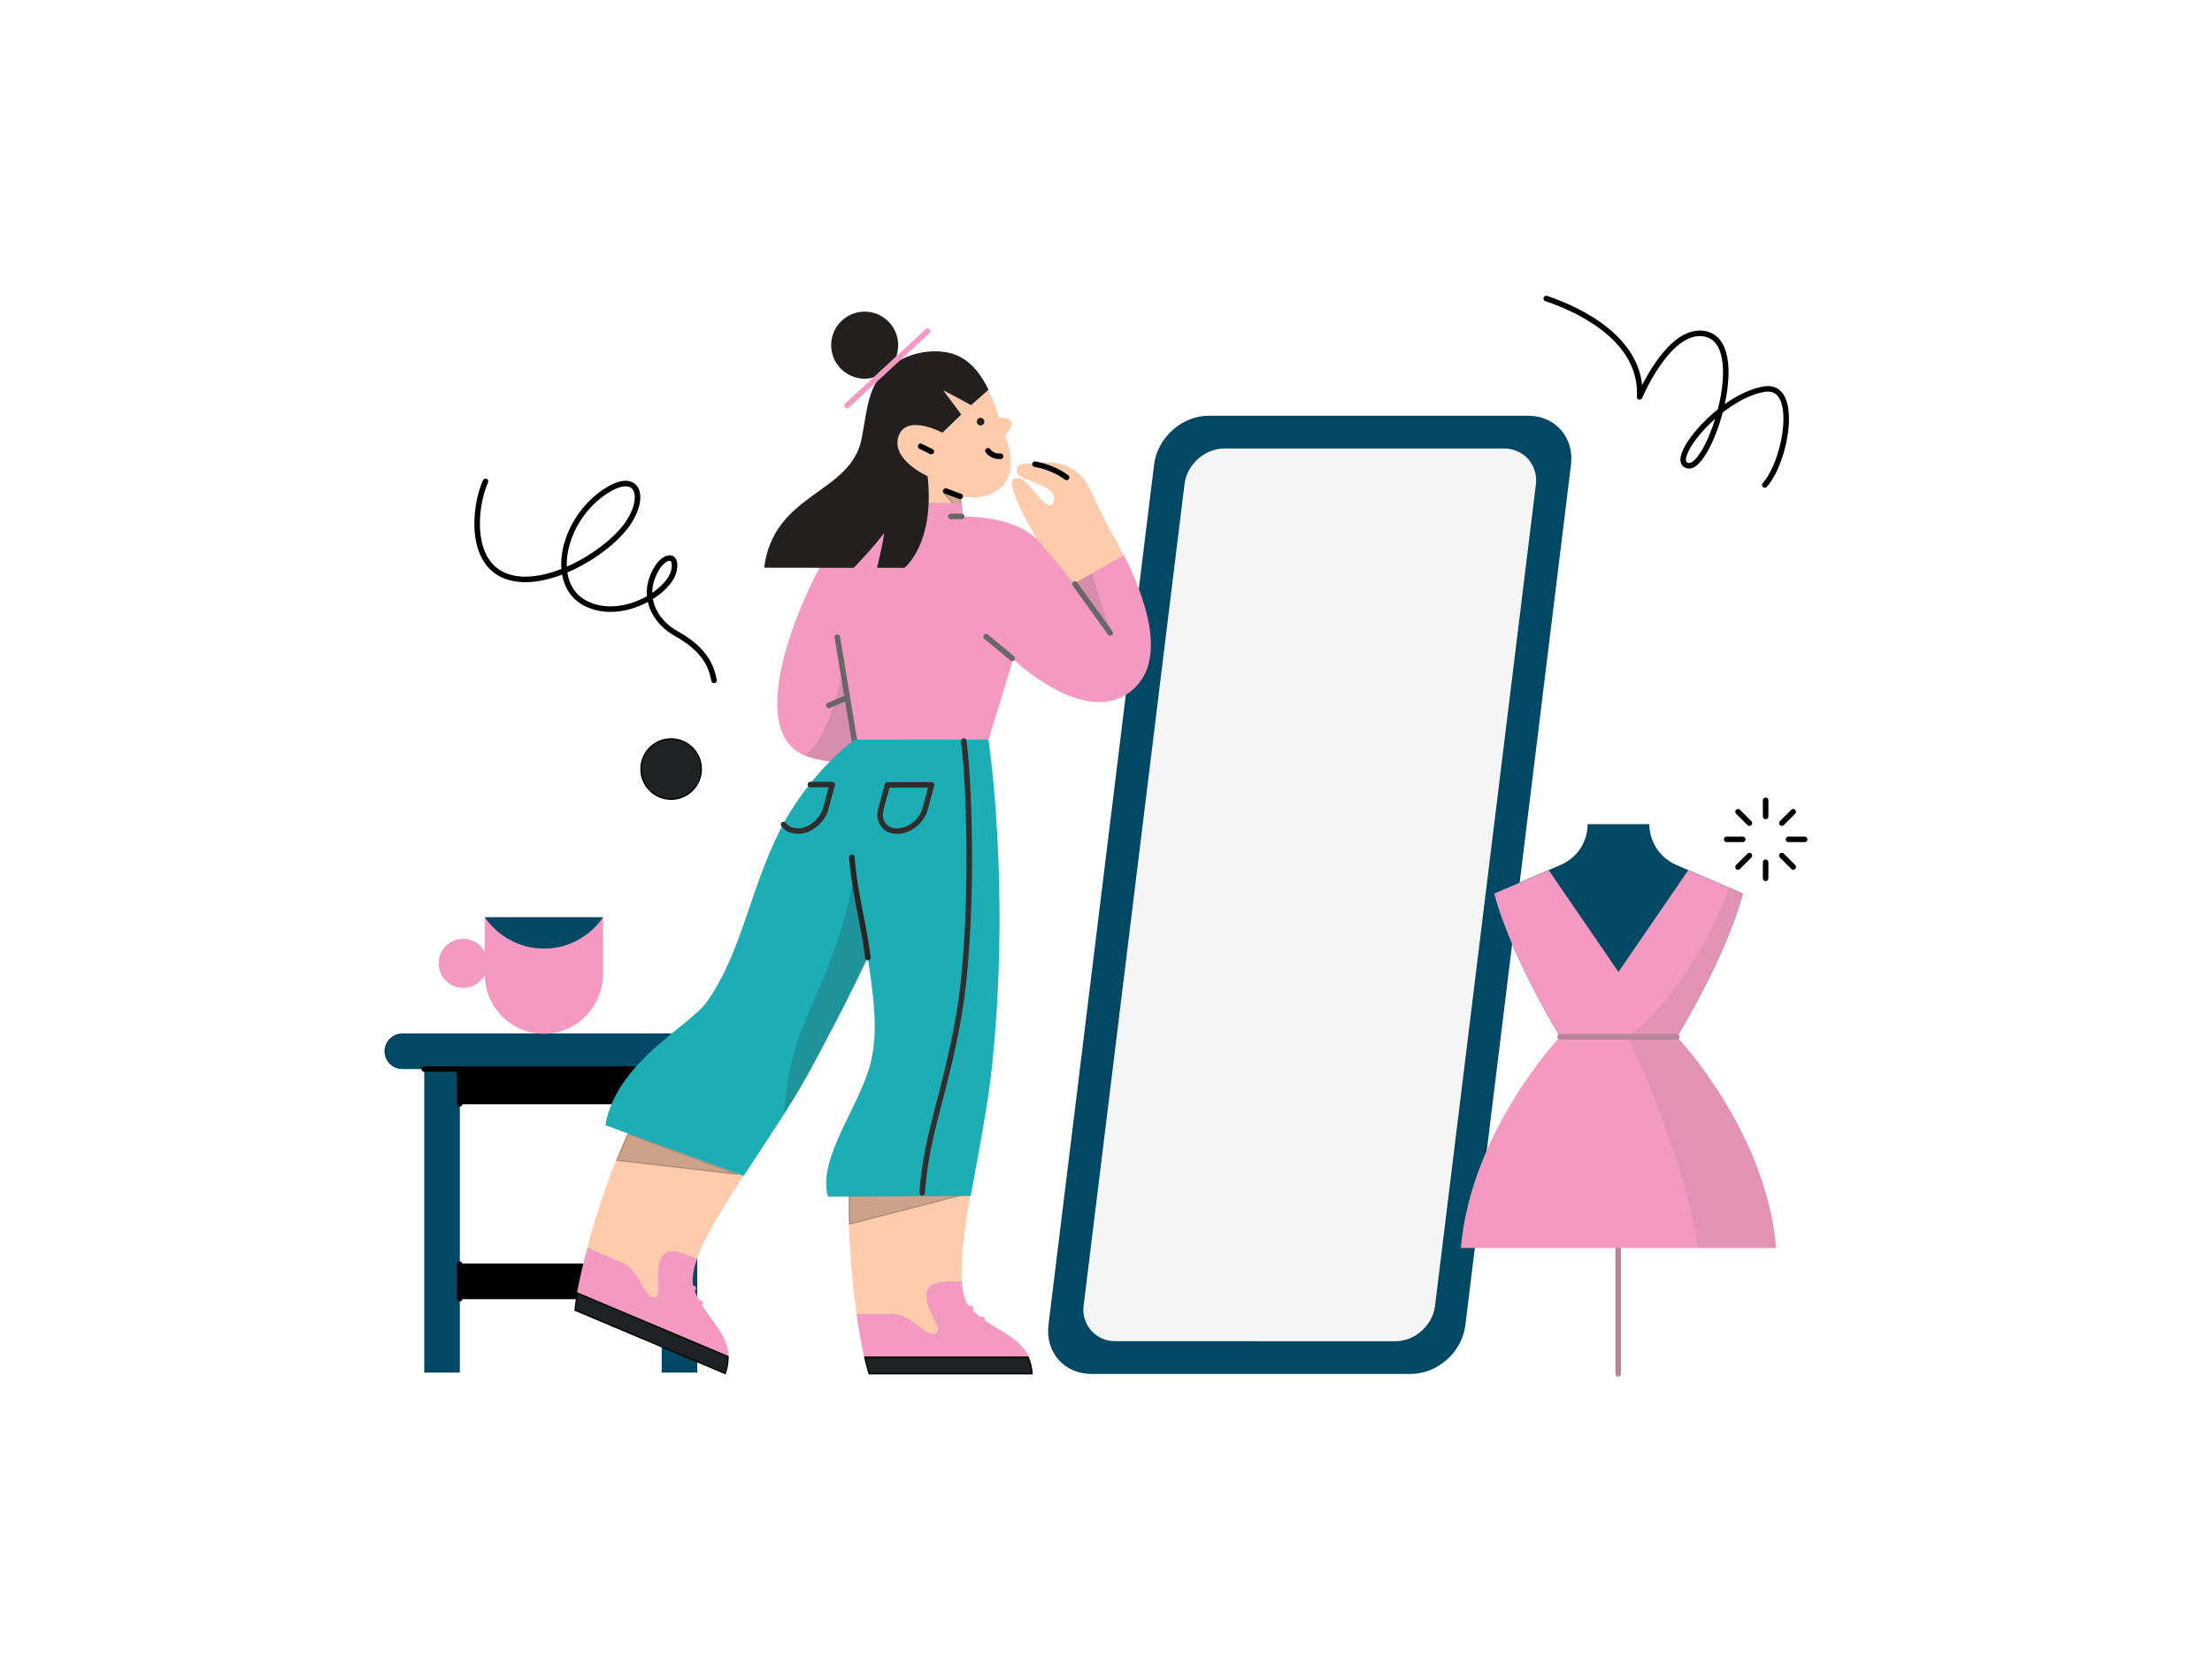 <svg width="640" height="480" viewBox="0 0 640 480" fill="none" xmlns="http://www.w3.org/2000/svg">
<path d="M640 0H0V480H640V0Z" fill="white"/>
<path d="M202.893 222.509C202.893 227.326 198.99 231.229 194.177 231.229C189.363 231.229 185.461 227.326 185.461 222.509C185.461 217.695 189.363 213.793 194.177 213.793C198.99 213.793 202.893 217.695 202.893 222.509Z" fill="#1F2223" stroke="black" stroke-width="0.4"/>
<path d="M510.852 231.56V236.228" stroke="black" stroke-width="1.6" stroke-linecap="round" stroke-linejoin="round"/>
<path d="M510.852 249.476V254.144" stroke="black" stroke-width="1.6" stroke-linecap="round" stroke-linejoin="round"/>
<path d="M522.144 242.852H517.476" stroke="black" stroke-width="1.6" stroke-linecap="round" stroke-linejoin="round"/>
<path d="M504.228 242.852H499.56" stroke="black" stroke-width="1.6" stroke-linecap="round" stroke-linejoin="round"/>
<path d="M502.872 234.872L506.16 238.16" stroke="black" stroke-width="1.6" stroke-linecap="round" stroke-linejoin="round"/>
<path d="M515.543 247.544L518.831 250.832" stroke="black" stroke-width="1.6" stroke-linecap="round" stroke-linejoin="round"/>
<path d="M518.831 234.872L515.543 238.16" stroke="black" stroke-width="1.6" stroke-linecap="round" stroke-linejoin="round"/>
<path d="M506.16 247.544L502.872 250.832" stroke="black" stroke-width="1.6" stroke-linecap="round" stroke-linejoin="round"/>
<path d="M140.473 139.28C137.205 146.468 135.461 163.46 147.229 166.988C158.137 170.252 174.505 160.66 180.833 152.588C187.157 144.516 185.093 135.94 175.593 141.888C162.717 149.96 158.493 169.108 169.493 174.608C179.969 179.848 193.709 171.344 195.021 165.016C196.149 159.516 191.117 160.512 188.697 167.196C186.069 174.404 190.557 180.524 195.681 183.34C204.409 188.144 205.929 193.38 206.585 196.852" stroke="black" stroke-width="1.6" stroke-linecap="round"/>
<path d="M447.376 86.372C458.312 90.064 475.264 98.82 474.4 114.836C474.4 114.836 482.764 94.748 493.116 96.548C506.668 98.884 494.712 135.652 488.496 134.756C482.132 133.82 497.22 114.812 510.424 112.592C520.812 110.852 516.776 133.484 510.608 140.308" stroke="black" stroke-width="1.6" stroke-linecap="round" stroke-linejoin="round"/>
<path d="M198.847 365.593H125.688V375.893H198.847V365.593Z" fill="black"/>
<path d="M198.847 304.245H125.688V319.517H198.847V304.245Z" fill="black"/>
<path d="M133.043 302.948H122.747V397.132H133.043V302.948Z" fill="#004863"/>
<path d="M201.743 302.948H191.447V397.132H201.743V302.948Z" fill="#004863"/>
<path d="M116.387 299.013H208.103C210.959 299.013 213.251 301.305 213.251 304.161C213.251 307.017 210.959 309.309 208.103 309.309H116.387C113.531 309.309 111.239 307.017 111.239 304.161C111.239 301.305 113.575 299.013 116.387 299.013Z" fill="#004863"/>
<path d="M122.747 309.309H202.263" stroke="black" stroke-width="1.6" stroke-linecap="round" stroke-linejoin="round"/>
<path d="M132.999 319.389V310.305" stroke="black" stroke-width="1.6" stroke-linecap="round" stroke-linejoin="round"/>
<path d="M191.535 319.389V310.305" stroke="black" stroke-width="1.6" stroke-linecap="round" stroke-linejoin="round"/>
<path d="M132.999 375.761V365.769" stroke="black" stroke-width="1.6" stroke-linecap="round" stroke-linejoin="round"/>
<path d="M191.535 375.761V365.769" stroke="black" stroke-width="1.6" stroke-linecap="round" stroke-linejoin="round"/>
<path d="M157.74 299.096C148.132 299.296 140.284 291.5 140.284 281.992V265.44C140.284 265.392 140.284 265.392 140.332 265.392H174.44C174.492 265.392 174.492 265.392 174.492 265.44V281.692C174.492 291.048 167.096 298.896 157.74 299.096Z" fill="#F499C1"/>
<path d="M157.388 274.444C146.472 274.444 140.884 266.348 140.332 265.492C140.332 265.44 140.332 265.392 140.384 265.392H174.392C174.44 265.392 174.44 265.44 174.44 265.492C173.888 266.348 168.304 274.444 157.388 274.444Z" fill="#004863"/>
<path d="M133.992 285.012C137.464 285.012 140.284 282.192 140.284 278.72C140.284 275.252 137.464 272.432 133.992 272.432C130.524 272.432 127.704 275.252 127.704 278.72C127.704 282.192 130.524 285.012 133.992 285.012Z" fill="#F499C1" stroke="#F499C1" stroke-width="1.6" stroke-linecap="round" stroke-linejoin="round"/>
<path d="M315.752 397.516C311.984 397.516 308.624 396.076 306.296 393.436C303.928 390.764 302.9 387.2 303.348 383.396L333.916 134.404C334.876 126.624 341.968 120.284 349.748 120.284H442.136C445.904 120.284 449.264 121.724 451.592 124.36C453.956 127.036 454.984 130.6 454.54 134.404L423.972 383.396C423.048 391.176 415.952 397.516 408.176 397.516H315.752Z" fill="#004863"/>
<path d="M322.776 387.237C321.556 387.273 320.344 387.041 319.224 386.553C318.108 386.069 317.108 385.341 316.3 384.421C315.496 383.509 314.904 382.425 314.568 381.249C314.228 380.077 314.152 378.845 314.348 377.641L343.508 140.161C344.16 134.849 348.992 130.565 354.272 130.565H435.144C436.348 130.545 437.544 130.781 438.648 131.257C439.752 131.737 440.744 132.445 441.552 133.341C442.356 134.273 442.956 135.365 443.304 136.549C443.652 137.729 443.744 138.973 443.572 140.193L414.412 377.673C413.796 382.985 408.964 387.269 403.652 387.269L322.776 387.237Z" fill="#F5F5F5"/>
<path d="M322.776 387.237C321.556 387.273 320.344 387.041 319.224 386.553C318.108 386.069 317.108 385.341 316.3 384.421C315.496 383.509 314.904 382.425 314.568 381.249C314.228 380.077 314.152 378.845 314.348 377.641L343.508 140.161C344.16 134.849 348.992 130.565 354.272 130.565H435.144C436.348 130.545 437.544 130.781 438.648 131.257C439.752 131.737 440.744 132.445 441.552 133.341C442.356 134.273 442.956 135.365 443.304 136.549C443.652 137.729 443.744 138.973 443.572 140.193L414.412 377.673C413.796 382.985 408.964 387.269 403.652 387.269L322.776 387.237Z" stroke="#F5F5F5" stroke-width="1.6" stroke-linecap="round" stroke-linejoin="round"/>
<path d="M468.18 356.488V397.504" stroke="#B8859B" stroke-width="1.6" stroke-linecap="round" stroke-linejoin="round"/>
<path d="M485.164 299.984C485.164 299.984 499.4 276.872 504.224 258.536L484.972 250.236C480.292 248.208 477.204 243.576 477.204 238.46H459.348C459.348 243.576 456.308 248.208 451.58 250.236L432.328 258.488C437.152 276.824 451.388 299.936 451.388 299.936L485.164 299.984Z" fill="#004863"/>
<path d="M485.164 299.984C485.164 299.984 499.4 276.872 504.224 258.536L488.448 251.78L468.276 281.216L448.108 251.78L432.328 258.536C437.152 276.872 451.388 299.984 451.388 299.984C451.388 299.984 425.572 327.056 422.676 361.072H513.876C510.98 327.056 485.164 299.984 485.164 299.984Z" fill="#F499C1"/>
<path opacity="0.3" d="M500.22 256.796C500.22 256.796 491.147 284.352 470.979 299.984C470.979 299.984 486.756 332.12 491.244 361.072H513.875C510.979 327.008 485.164 299.984 485.164 299.984C485.164 299.984 499.4 276.872 504.224 258.536L500.22 256.796Z" fill="#B8859B"/>
<path d="M451.388 299.983H485.164" stroke="#B8859B" stroke-width="1.6" stroke-linecap="round" stroke-linejoin="round"/>
<path d="M261.216 105.732C267.016 102.524 272.604 101.144 276.332 102.628C284.96 105.696 288.856 120.224 288.996 120.812C288.996 120.812 292.172 120.776 292.62 122.052C293.136 123.64 290.824 125.988 290.824 125.988C292.068 129.576 293.448 134.44 291.412 138.652C289.48 142.62 284.408 144.692 278.056 143.656L278.264 146L253.556 149.728C253.248 148.692 251.416 129.992 251.072 126.436C250.384 118.912 251.936 110.84 261.216 105.732Z" fill="#FFCBAD"/>
<path opacity="0.2" d="M272.675 142.214C273.684 142.635 274.822 143.006 275.781 143.29C276.403 143.474 276.952 143.622 277.345 143.724C277.542 143.775 277.7 143.815 277.809 143.842C277.82 143.844 277.83 143.847 277.839 143.849L278.284 148.616L272.675 142.214Z" fill="#1F2223" stroke="black" stroke-width="0.4"/>
<path d="M193.689 379.372L168.669 368.056L169.985 361.072C170.225 359.636 170.605 358.256 170.981 356.944C171.257 356.012 171.533 355.044 171.845 354.08C173.017 350.216 174.433 345.9 176.157 341.14C177.917 336.24 179.749 331.82 181.609 327.752L215.461 339.688C210.805 346.764 206.317 353.976 203.521 359.668C202.765 361.12 202.141 362.704 201.589 364.26L193.689 379.372Z" fill="#FFCBAD"/>
<path d="M180.264 365.468C184.82 367.4 186.2 374.92 189.096 375.368C191.964 375.82 189.304 368.572 191.1 364.328C192.688 360.6 196.344 361.948 201.692 364.224C201.348 365.192 201.072 366.156 200.832 367.124C200.312 369.364 200.244 371.296 200.76 372.816C203.488 380.752 210.632 384.928 210.804 392.484L210.768 392.692L166.944 374.06V374.024C167.772 369.712 168.772 365.292 169.948 360.98L180.264 365.468Z" fill="#F499C1"/>
<path d="M195.309 373.263L200.581 372.771L195.309 373.263Z" fill="#F499C1"/>
<path d="M195.309 373.263L200.581 372.771" stroke="#F499C1" stroke-width="1.6" stroke-linecap="round" stroke-linejoin="round"/>
<path d="M196.688 378.856L202.552 377L196.688 378.856Z" fill="#F499C1"/>
<path d="M196.688 378.856L202.552 377" stroke="#F499C1" stroke-width="1.6" stroke-linecap="round" stroke-linejoin="round"/>
<path d="M293.413 138.512C296.277 137.236 299.005 142.208 301.521 144.864C302.697 146.104 304.109 146.728 304.697 145.552C307.181 140.62 295.517 139.204 294.449 137.1C293.381 134.996 295.137 133.58 299.385 134.268C305.733 132.508 311.633 135.372 314.221 139.548C317.049 144.14 316.809 145.588 322.329 155.424C323.333 157.216 324.365 159.148 325.333 161.08L309.009 171.4L300.073 156.148C300.109 156.148 290.237 139.928 293.413 138.512Z" fill="#FFCBAD"/>
<path d="M236.96 164.636C241.548 156.352 249.312 151.556 253.556 149.796C253.452 149.488 253.248 147.796 253.004 145.448L278.264 145.552L278.644 149.384C278.644 149.384 285.304 149.52 289.928 150.8C293.792 151.868 296.62 152.972 300.176 156.148L310.768 168.812L325.192 160.632C332.164 174.504 337.512 191.62 327.368 199.868C313.944 210.804 293.136 190.724 293.136 190.724L285.992 214.048L247.14 214.672L240.168 220.296C240.168 220.296 234.648 219.776 231.404 217.88C216.184 209.184 231.644 174.16 236.96 164.636Z" fill="#F499C1"/>
<path d="M221.085 164.256C223.917 142.38 246.141 143.068 249.313 126.852C251.213 117.152 250.969 109.424 260.253 104.284C266.049 101.072 272.605 101.144 276.333 102.628C280.993 104.284 284.165 108.836 285.993 112.772L280.957 117.224C280.957 117.224 272.801 112.704 272.949 113.048C276.469 117.636 278.125 119.948 278.125 119.948L272.673 125.196C272.673 125.196 262.117 119.536 259.941 126.3C257.769 133.06 268.397 137.788 268.397 137.788C270.501 157.528 261.669 164.292 261.669 164.292H253.765C253.765 164.292 256.237 153.844 255.661 154.42C252.489 158.664 247.001 164.292 247.001 164.292L221.085 164.256Z" fill="#221F1F"/>
<path d="M247.172 214.016L242.272 184.372" stroke="#676767" stroke-width="1.6" stroke-linecap="round" stroke-linejoin="round"/>
<path d="M244.724 202.008L239.788 204.112" stroke="#676767" stroke-width="1.6" stroke-linecap="round" stroke-linejoin="round"/>
<path d="M292.861 190.48L285.305 184.2" stroke="#676767" stroke-width="1.6" stroke-linecap="round" stroke-linejoin="round"/>
<path d="M308.597 138.136C306.153 136.276 302.617 134.84 299.437 134.292L308.597 138.136Z" fill="black"/>
<path d="M308.597 138.136C306.153 136.276 302.617 134.84 299.437 134.292" stroke="black" stroke-width="1.6" stroke-linecap="round" stroke-linejoin="round"/>
<path d="M277.817 143.62C276.401 143.104 275.021 142.584 273.641 142.068L277.817 143.62Z" fill="black"/>
<path d="M277.817 143.62C276.401 143.104 275.021 142.584 273.641 142.068" stroke="black" stroke-width="1.6" stroke-linecap="round" stroke-linejoin="round"/>
<path d="M278.264 149.416H275.124" stroke="#676767" stroke-width="1.6" stroke-linecap="round" stroke-linejoin="round"/>
<path d="M269.464 130.648L266.36 129.128L269.464 130.648Z" fill="black"/>
<path d="M269.464 130.648L266.36 129.128" stroke="black" stroke-width="1.6" stroke-linecap="round" stroke-linejoin="round"/>
<path d="M283.716 123.088C283.104 123.088 282.612 122.596 282.612 121.984C282.612 121.376 283.104 120.88 283.716 120.88C284.328 120.88 284.82 121.376 284.82 121.984C284.82 122.596 284.328 123.088 283.716 123.088Z" fill="#221F1F"/>
<path d="M250.176 109.564C244.82 109.564 240.48 105.22 240.48 99.864C240.48 94.512 244.82 90.168 250.176 90.168C255.532 90.168 259.872 94.512 259.872 99.864C259.872 105.22 255.532 109.564 250.176 109.564Z" fill="#221F1F"/>
<path d="M268.396 95.796L245.068 117.328L268.396 95.796Z" fill="#F499C1"/>
<path d="M268.396 95.796L245.068 117.328" stroke="#F499C1" stroke-width="1.6" stroke-linecap="round" stroke-linejoin="round"/>
<path opacity="0.2" d="M181.785 328.004L213.558 339.782L178.475 335.723C179.558 333.014 180.669 330.432 181.785 328.004Z" fill="black" stroke="black" stroke-width="0.4"/>
<path d="M247 373.68C246.516 369.332 246.104 364.328 245.792 358.704C245.516 353.94 245.448 349.456 245.584 345.316L280.852 345.28C279.368 353.56 278.264 361.324 278.196 367.364C278.196 368.572 278.196 369.676 278.264 370.78L275.676 385.344L270.084 389.692L250.004 387.412L247.864 380.268C247.656 378.784 247.448 377.304 247.276 375.82C247.14 375.092 247.036 374.404 247 373.68Z" fill="#FFCBAD"/>
<path d="M270.537 385.896C273.365 385.204 268.049 379.544 268.049 374.956C268.049 370.78 272.121 370.712 278.229 370.712H278.265C278.405 372.68 278.713 374.404 279.197 375.784C279.509 376.716 280.025 377.612 280.681 378.336C286.341 384.584 294.485 385.86 297.625 392.452L297.589 393.9L250.521 393.244L250.005 392.452C249.105 388.38 248.381 384.272 247.829 380.2H258.529C263.429 380.236 267.673 386.62 270.537 385.896Z" fill="#F499C1"/>
<path opacity="0.2" d="M245.777 354.168C245.687 351.158 245.686 348.276 245.748 345.548H279.238L245.777 354.168Z" fill="black" stroke="black" stroke-width="0.4"/>
<path d="M204.488 289.896C214.392 275.956 216.74 258.392 225.26 241.032C233.784 223.676 247.208 214.016 247.208 214.016H259.08C259.08 213.98 259.112 213.98 259.112 213.98H285.992C285.992 213.98 292.516 256.632 286.96 308.98C285.788 320.228 282.992 334.064 280.852 346.04L239.548 346.244C236.372 334.892 248.968 320.056 252.072 306.84C254.076 298.212 252.728 287.792 251.072 277.06C245.688 288.24 239.72 299.972 233.44 311.36C228.368 320.504 221.396 330.684 215.152 340.208L175.156 325.54C178.368 307.184 199.452 296.968 204.488 289.896Z" fill="#1CADB5"/>
<path opacity="0.2" d="M247.173 214.016L244.197 216.452L240.205 220.328C240.101 220.328 235.993 219.916 232.853 218.604C240.825 212.532 243.829 193.588 243.829 193.588L247.173 214.016Z" fill="#676767"/>
<path opacity="0.2" d="M315.912 165.876L321.328 183.132L310.736 168.812L315.912 165.876Z" fill="#676767"/>
<path d="M276.297 381.096L280.877 378.576L276.297 381.096Z" fill="#F499C1"/>
<path d="M276.297 381.096L280.877 378.576" stroke="#F499C1" stroke-width="1.6" stroke-linecap="round" stroke-linejoin="round"/>
<path d="M279.921 385.344L284.157 381.716L279.921 385.344Z" fill="#F499C1"/>
<path d="M279.921 385.344L284.157 381.716" stroke="#F499C1" stroke-width="1.6" stroke-linecap="round" stroke-linejoin="round"/>
<path opacity="0.2" d="M246.968 254.388C239.96 289.136 228.54 293.9 226.952 322.196C229.3 318.504 232.68 312.876 234.612 309.392C244.688 289.932 242.548 295.556 250.832 277.368L246.968 254.388Z" fill="#2E2E2E"/>
<path d="M234.477 226.988H240.789L238.893 234.028C237.925 237.584 234.061 240.448 231.233 240.448C228.885 240.448 227.541 239.724 226.713 238.548" stroke="#2E2E2E" stroke-width="1.6" stroke-linecap="round" stroke-linejoin="round"/>
<path d="M251.108 277.06C249.932 267.224 247.068 257.596 246.484 248.04" stroke="#242424" stroke-width="1.6" stroke-linecap="round" stroke-linejoin="round"/>
<path d="M259.56 240.48C256.04 240.48 253.936 237.616 254.868 234.1L256.768 227.092H269.532L267.636 234.1C266.668 237.616 263.048 240.48 259.56 240.48Z" stroke="#2E2E2E" stroke-width="1.6" stroke-linecap="round" stroke-linejoin="round"/>
<path d="M278.853 214.396C280.817 229.576 281.509 269.676 277.541 293.072C273.677 316.016 268.017 327.648 266.809 345.108" stroke="#2E2E2E" stroke-width="1.6" stroke-linecap="round" stroke-linejoin="round"/>
<path d="M321.225 183.132L311.013 168.984" stroke="#676767" stroke-width="1.6" stroke-linecap="round" stroke-linejoin="round"/>
<path d="M167.131 374.164L210.639 392.513C210.656 394.141 210.374 395.852 209.825 397.394L166.396 379.072C166.401 379.019 166.407 378.952 166.416 378.87C166.439 378.641 166.477 378.299 166.535 377.85C166.646 376.995 166.831 375.753 167.131 374.164Z" fill="#1F2223" stroke="black" stroke-width="0.4"/>
<path d="M250.22 392.684H297.458C298.112 394.188 298.5 395.808 298.619 397.46H251.493C251.477 397.413 251.458 397.354 251.435 397.282C251.368 397.071 251.27 396.752 251.148 396.325C250.915 395.511 250.591 394.302 250.22 392.684Z" fill="#1F2223" stroke="black" stroke-width="0.4"/>
<path d="M289.52 132.004C288.112 132.144 286.708 131.548 285.828 130.424" stroke="black" stroke-width="1.6" stroke-linecap="round" stroke-linejoin="round"/>
</svg>
